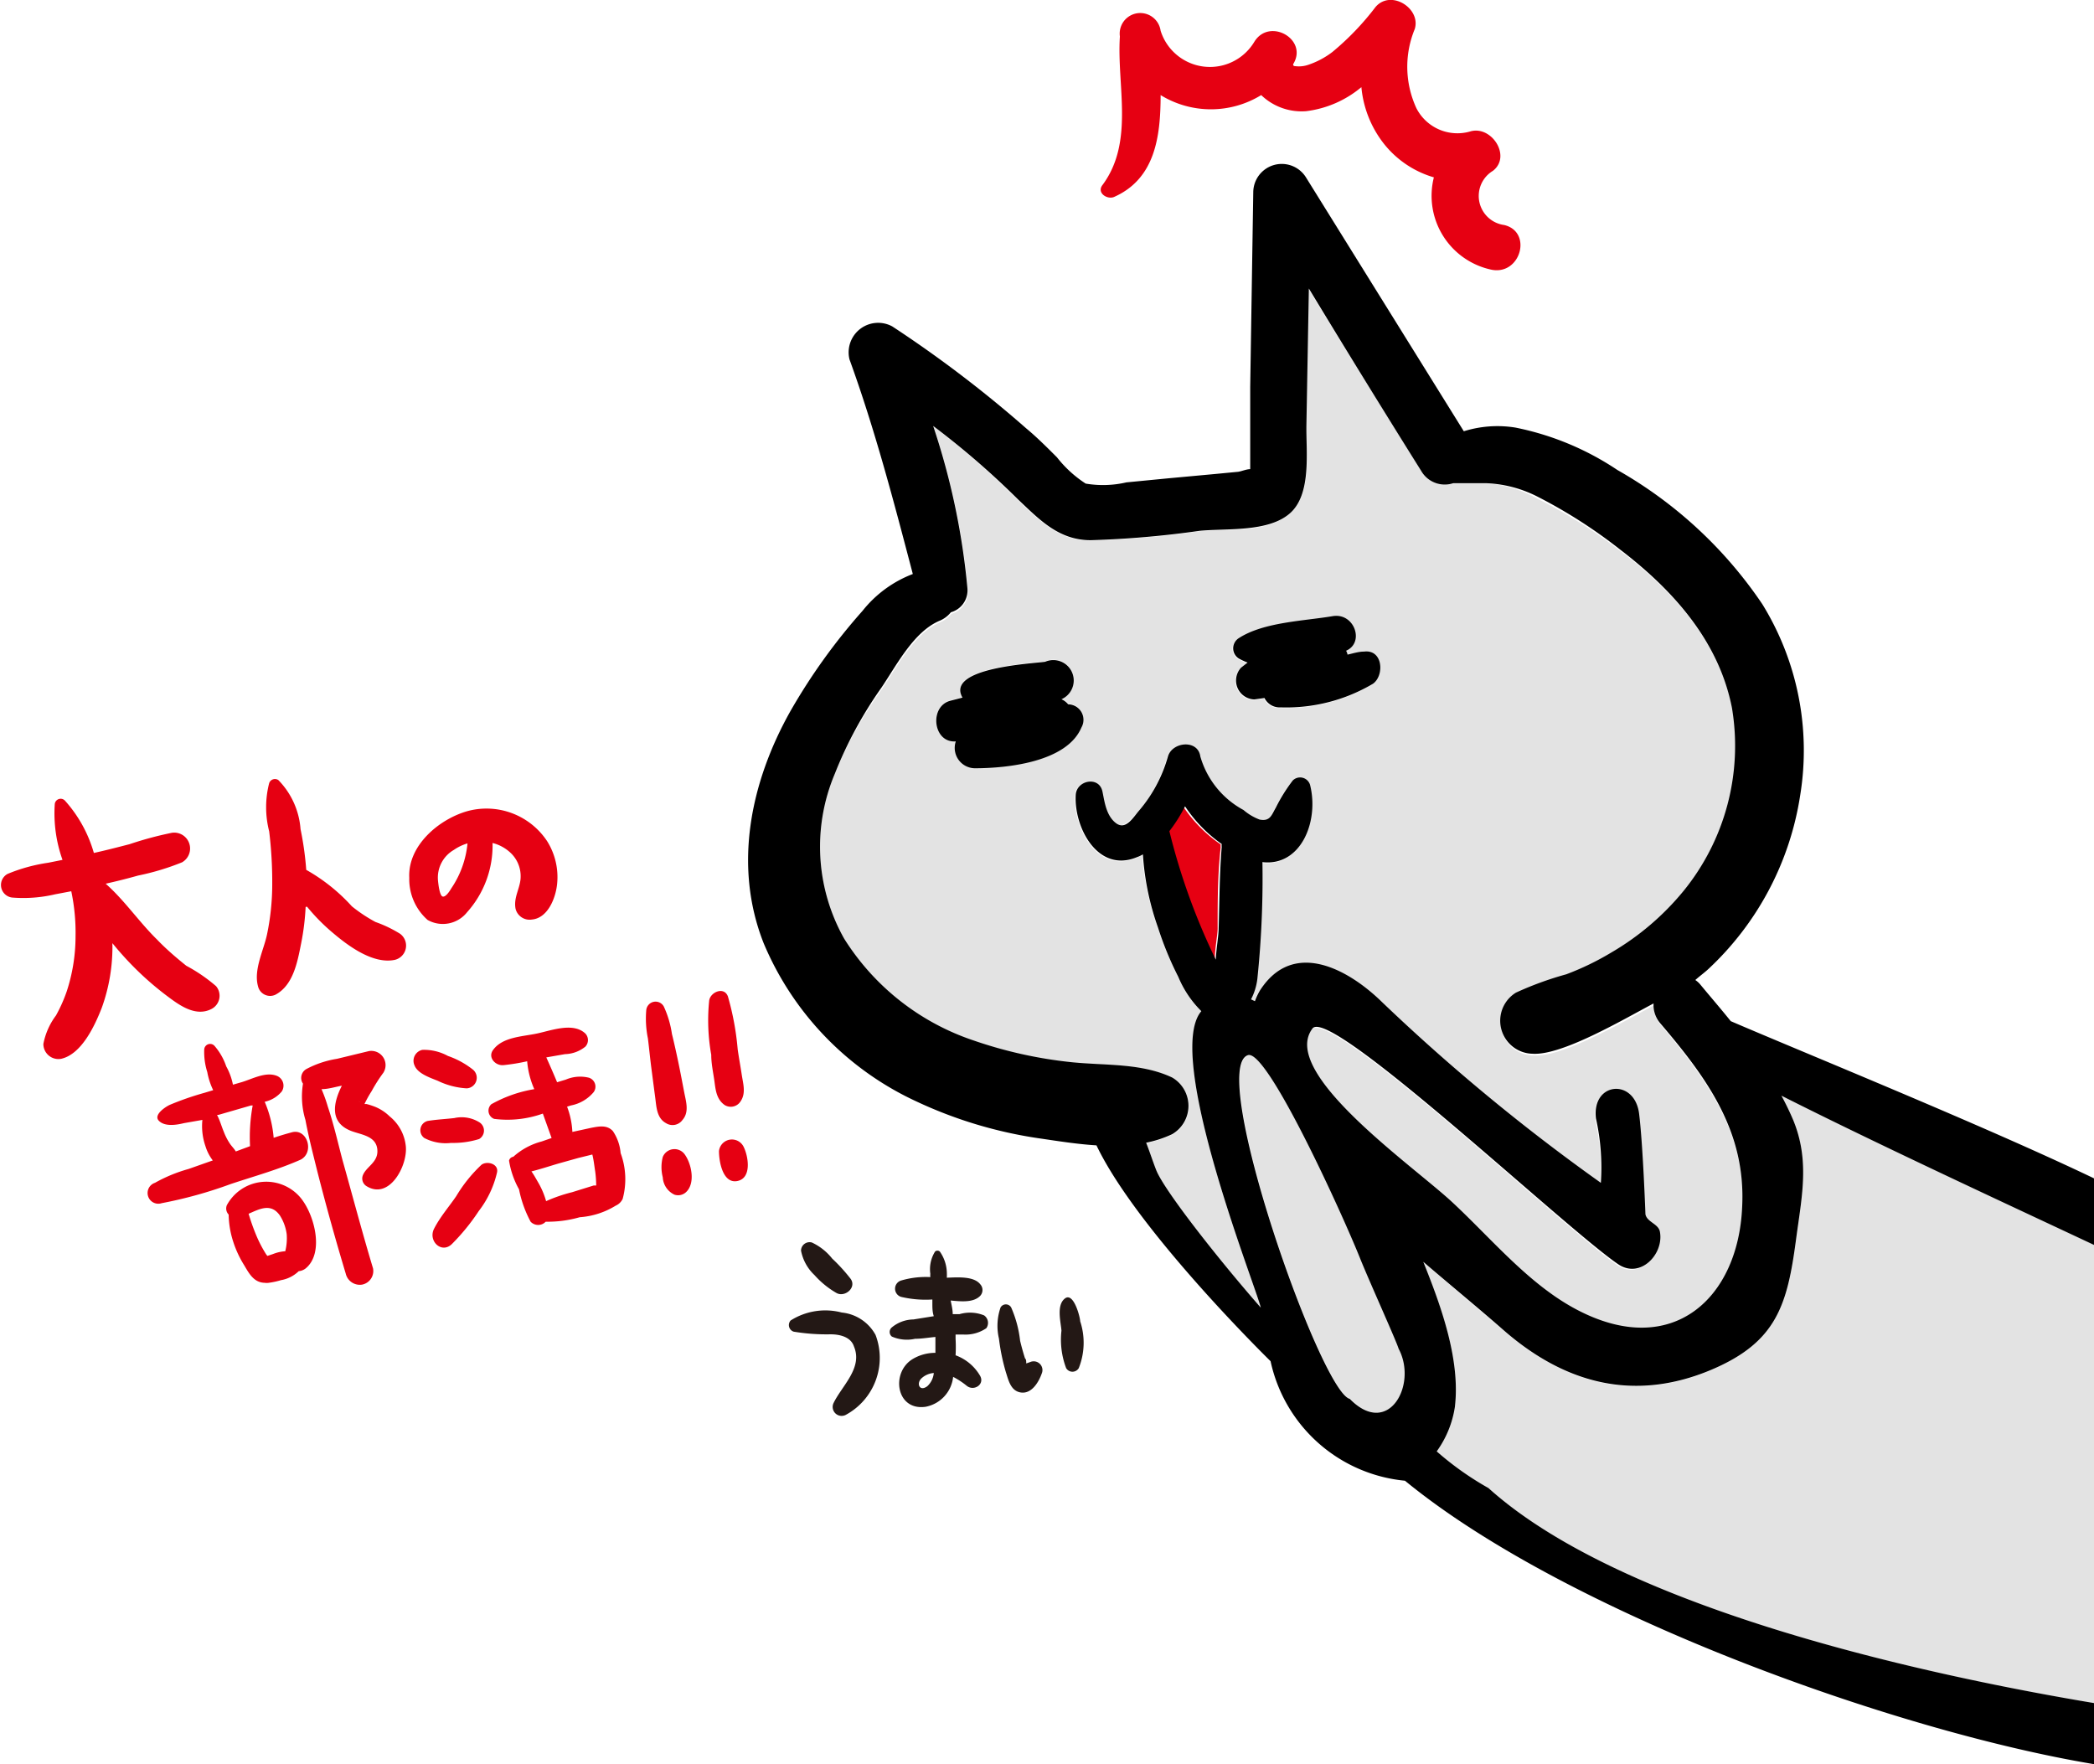 <?xml version="1.0" encoding="UTF-8"?> <svg xmlns="http://www.w3.org/2000/svg" viewBox="0 0 102.84 86.64"><defs><style>.cls-2{fill:#e60012}.cls-3{fill:#e3e3e3}</style></defs><g id="レイヤー_2" data-name="レイヤー 2"><g id="レイヤー_4" data-name="レイヤー 4"><path d="M40 62.62a4.34 4.34 0 0 0 1.08.88c.41.23 1-.26.7-.69a8.45 8.45 0 0 0-.91-1 2.75 2.75 0 0 0-1-.79.42.42 0 0 0-.53.4 2.22 2.22 0 0 0 .66 1.2zm1.34 1.84a3.18 3.18 0 0 0-2.51.39.34.34 0 0 0 .15.55 9.9 9.9 0 0 0 1.81.13c.46 0 1 .13 1.15.6.44 1.05-.58 1.91-1 2.77a.44.44 0 0 0 .59.59A3.18 3.18 0 0 0 43 65.56a2.13 2.13 0 0 0-1.66-1.1zm6.99.14a1.85 1.85 0 0 0-1.21-.06h-.33c0-.23-.06-.45-.1-.67.52.05 1.12.11 1.45-.23a.42.42 0 0 0 0-.57c-.32-.4-1.09-.34-1.64-.32a2.74 2.74 0 0 0 0-.28 1.89 1.89 0 0 0-.34-1 .17.17 0 0 0-.24 0 1.63 1.63 0 0 0-.23 1.09.81.81 0 0 0 0 .16 4.25 4.25 0 0 0-1.44.17.42.42 0 0 0 0 .8 5.24 5.24 0 0 0 1.54.13v.2c0 .2 0 .41.07.62l-1 .16a1.7 1.7 0 0 0-1.06.39.29.29 0 0 0 0 .45 1.84 1.84 0 0 0 1.14.11c.33 0 .66-.06 1-.09v.78a2.15 2.15 0 0 0-1.11.3c-1.09.65-.83 2.55.62 2.35a1.67 1.67 0 0 0 1.36-1.47 3.89 3.89 0 0 1 .67.44c.35.28.9-.07.65-.5a2.31 2.31 0 0 0-1.2-1 7 7 0 0 0 0-.81v-.21h.37a1.81 1.81 0 0 0 1.14-.31.45.45 0 0 0-.11-.63zm-2.79 3.48c-.39.29-.56-.16-.26-.41a1 1 0 0 1 .58-.24 1 1 0 0 1-.32.65zm5.06-1.19l-.2.07c0-.11 0-.2-.06-.25-.09-.28-.17-.57-.24-.86a5.6 5.6 0 0 0-.44-1.64.3.3 0 0 0-.52 0 2.74 2.74 0 0 0-.08 1.53 10.06 10.06 0 0 0 .34 1.65c.13.4.24.94.76 1s.86-.53 1-.93a.43.43 0 0 0-.56-.57zm2.45-2c0-.19-.32-1.45-.75-1.12s-.2 1.16-.17 1.58a3.94 3.94 0 0 0 .23 1.84.36.36 0 0 0 .62 0 3.36 3.36 0 0 0 .07-2.3z" fill="#231815"></path><path class="cls-2" d="M6.66 47.58A15.07 15.07 0 0 0 8.32 49c.59.44 1.34.93 2.07.55a.73.73 0 0 0 .22-1.12 8 8 0 0 0-1.46-1c-.5-.4-1-.83-1.43-1.28-.89-.87-1.6-1.93-2.53-2.75q.81-.18 1.59-.4a12.24 12.24 0 0 0 2.16-.65.78.78 0 0 0-.5-1.45 17.3 17.3 0 0 0-2.08.56c-.58.15-1.16.3-1.75.43a6.53 6.53 0 0 0-1.42-2.57.29.29 0 0 0-.5.17 6.8 6.8 0 0 0 .38 2.74l-.7.14a8.31 8.31 0 0 0-2 .55.62.62 0 0 0 .23 1.16 6.82 6.82 0 0 0 2.11-.16l.79-.15A9.82 9.82 0 0 1 3.71 46a8.69 8.69 0 0 1-.43 2.68 7.44 7.44 0 0 1-.53 1.19 3.39 3.39 0 0 0-.62 1.4A.74.74 0 0 0 3 52c1-.22 1.65-1.61 2-2.51a8.79 8.79 0 0 0 .52-3.17 15.82 15.82 0 0 0 1.14 1.26zm8.42-3.05a9.61 9.61 0 0 0 1.31 1.32c.76.64 1.95 1.51 3 1.29a.72.72 0 0 0 .26-1.28 6.11 6.11 0 0 0-1.21-.58 7.53 7.53 0 0 1-1.16-.77 8.92 8.92 0 0 0-2.24-1.79 15.33 15.33 0 0 0-.28-2 3.85 3.85 0 0 0-1.09-2.41.3.3 0 0 0-.45.15 4.76 4.76 0 0 0 0 2.37 20.61 20.61 0 0 1 .15 2.6 12.14 12.14 0 0 1-.26 2.48c-.17.78-.66 1.72-.44 2.52a.61.61 0 0 0 .86.42c.88-.47 1.08-1.62 1.26-2.52a12 12 0 0 0 .22-1.79zm7.86.27a4.91 4.91 0 0 0 1.25-3.4 2 2 0 0 1 .87.47 1.57 1.57 0 0 1 .51 1.18c0 .55-.36 1-.25 1.58a.71.71 0 0 0 .8.53c.79-.07 1.17-1.06 1.24-1.74a3.32 3.32 0 0 0-.49-2.11 3.57 3.57 0 0 0-3.93-1.47c-1.39.4-2.92 1.69-2.84 3.27a2.67 2.67 0 0 0 .9 2.07 1.52 1.52 0 0 0 1.94-.38zm-1.43-1.56a1.57 1.57 0 0 1 .78-1.5 2.3 2.3 0 0 1 .67-.32 4.73 4.73 0 0 1-.79 2.2c-.06.1-.27.45-.43.41s-.22-.69-.23-.79zm-7.18 12.37c-.3.08-.6.17-.89.27a5.7 5.7 0 0 0-.44-1.77 1.5 1.5 0 0 0 .84-.51.52.52 0 0 0-.26-.77c-.54-.2-1.17.15-1.69.31l-.45.13a3.06 3.06 0 0 0-.33-.9 3 3 0 0 0-.57-1 .29.29 0 0 0-.51.17 3.24 3.24 0 0 0 .15 1.11 3.44 3.44 0 0 0 .29.89l-.43.13a14.22 14.22 0 0 0-1.7.59c-.2.09-.82.49-.54.78s.82.22 1.23.12l.91-.16a3 3 0 0 0 .15 1.29 2.21 2.21 0 0 0 .36.7l-1.19.42a7.45 7.45 0 0 0-1.65.68.51.51 0 0 0 .33 1 21.32 21.32 0 0 0 3.39-.94c1.14-.38 2.34-.71 3.44-1.2.69-.37.31-1.55-.44-1.34zm-3.59-.86l1.59-.46h.08a8.67 8.67 0 0 0-.13 2l-.7.26c-.08-.14-.19-.24-.28-.37a2.85 2.85 0 0 1-.31-.6c-.11-.26-.19-.56-.33-.82zm.4 4.44a.43.43 0 0 0 .09.46 4.54 4.54 0 0 0 .23 1.35 5.13 5.13 0 0 0 .54 1.15c.23.39.47.84 1 .85a.64.64 0 0 0 .2 0 3.75 3.75 0 0 0 .6-.13 1.65 1.65 0 0 0 .87-.44.66.66 0 0 0 .32-.12c1-.78.41-2.84-.33-3.6a2.2 2.2 0 0 0-3.52.48zm2.26 2.4l-.27.09-.06-.08a6.18 6.18 0 0 1-.48-.92 10.48 10.48 0 0 1-.38-1.07c.55-.24 1.1-.54 1.54.09a2.27 2.27 0 0 1 .33.91 2.61 2.61 0 0 1-.07.84 2 2 0 0 0-.61.14z"></path><path class="cls-2" d="M18.43 54.36a3.59 3.59 0 0 0-.43-.14h-.1a5.52 5.52 0 0 1 .35-.63 7.8 7.8 0 0 1 .58-.91.7.7 0 0 0-.71-1.06l-1.57.38a4.82 4.82 0 0 0-1.5.5.5.5 0 0 0-.17.72A3.94 3.94 0 0 0 15 55c.16.86.38 1.7.59 2.55q.64 2.51 1.39 5a.71.71 0 0 0 .8.54.68.68 0 0 0 .54-.8c-.53-1.76-1-3.54-1.5-5.32-.23-.87-.43-1.76-.72-2.62a7 7 0 0 0-.31-.86c.33 0 .67-.11 1-.17-.44.87-.6 1.81.45 2.22.49.19 1.22.24 1.29.9s-.56.84-.72 1.31a.44.44 0 0 0 .17.49c1.14.73 2.05-1 1.95-1.95a2.16 2.16 0 0 0-.79-1.46 2.25 2.25 0 0 0-.71-.47zm-.74-.25c-.08-.02-.08-.03 0 0zm5.51-1.6a4.14 4.14 0 0 0-1.2-.65 2.44 2.44 0 0 0-1.26-.3.55.55 0 0 0-.38.77c.16.4.77.6 1.14.75a3.74 3.74 0 0 0 1.42.37.52.52 0 0 0 .28-.94zm-.89 2.4c-.43.05-.87.07-1.3.14a.47.47 0 0 0-.17.84 2.27 2.27 0 0 0 1.31.24 4.3 4.3 0 0 0 1.38-.19.48.48 0 0 0 0-.83 1.65 1.65 0 0 0-1.22-.2zm1.34 2.29a7.1 7.1 0 0 0-1.24 1.54c-.36.53-.78 1-1.09 1.6s.36 1.25.87.76a10.27 10.27 0 0 0 1.32-1.62 4.9 4.9 0 0 0 .9-1.9c.09-.42-.48-.58-.76-.38zm6.45-1.65c-.29-.32-.7-.23-1.07-.16l-.92.2a4 4 0 0 0-.26-1.24l.19-.06a1.92 1.92 0 0 0 1.12-.66.46.46 0 0 0-.23-.7 1.79 1.79 0 0 0-1.14.09l-.43.13c-.17-.41-.35-.82-.53-1.22l.92-.16a1.65 1.65 0 0 0 1-.37.47.47 0 0 0 0-.64c-.6-.57-1.67-.15-2.39 0s-1.68.17-2.14.8c-.28.37.11.79.51.75a9.66 9.66 0 0 0 1.16-.19 4.23 4.23 0 0 0 .35 1.37 6.46 6.46 0 0 0-2.11.74.43.43 0 0 0 .14.72 5.17 5.17 0 0 0 2.39-.26l.43 1.2-.49.17a3.33 3.33 0 0 0-1.39.75.25.25 0 0 0-.21.19 4.23 4.23 0 0 0 .49 1.41 5.69 5.69 0 0 0 .57 1.59.51.51 0 0 0 .74 0 5.73 5.73 0 0 0 1.67-.22 3.89 3.89 0 0 0 1.77-.57.68.68 0 0 0 .34-.33 3.69 3.69 0 0 0-.1-2.25 2.26 2.26 0 0 0-.38-1.08zm-2 3a7.69 7.69 0 0 0-1.28.44 3.91 3.91 0 0 0-.39-.92c-.1-.17-.2-.36-.33-.54.44-.11.86-.25 1.3-.38l1-.28.69-.17c.07.27.1.58.14.82a5.49 5.49 0 0 1 .05.7h-.12zm4.9-7.77a4.88 4.88 0 0 0-.4-1.35.46.46 0 0 0-.86.17 4.85 4.85 0 0 0 .08 1.4c.06.48.11 1 .17 1.46s.13 1 .19 1.45.07 1 .53 1.25a.6.6 0 0 0 .81-.16c.34-.39.17-.9.08-1.37s-.19-1-.28-1.43-.2-.94-.32-1.42zm-.45 6.04a2 2 0 0 0 0 1 1 1 0 0 0 .57.85.57.57 0 0 0 .57-.12c.48-.44.27-1.42-.08-1.88a.62.62 0 0 0-1.06.15zm2.28-7.69a9.59 9.59 0 0 0 .1 2.67c0 .42.09.84.15 1.25s.08.92.51 1.22a.57.57 0 0 0 .76-.15c.3-.41.15-.87.08-1.33s-.14-.83-.2-1.25a13.53 13.53 0 0 0-.48-2.6c-.18-.5-.85-.23-.92.19zm.48 7.4c0 .52.19 1.62.91 1.47s.53-1.24.29-1.7a.64.64 0 0 0-1.2.23z"></path><path class="cls-3" d="M77.49 64.42c4.68 2.45 7.91-.58 8.1-5.05.16-3.67-1.7-6.28-4-9a1.38 1.38 0 0 1-.35-1c-1.53.81-4.51 2.57-5.95 2.47a1.62 1.62 0 0 1-.81-3 16.17 16.17 0 0 1 2.47-.9 13.48 13.48 0 0 0 2.23-1.08 13.14 13.14 0 0 0 3.52-3 11.29 11.29 0 0 0 2.39-9c-.64-3.27-2.87-5.82-5.48-7.77a24.76 24.76 0 0 0-4.13-2.61 6.06 6.06 0 0 0-2.48-.75h-1.62a1.33 1.33 0 0 1-1.57-.6q-2.81-4.47-5.55-8.94l-.12 6.72c0 1.34.33 3.33-.81 4.32s-3.12.73-4.44.86a47.89 47.89 0 0 1-5.34.46c-1.58 0-2.51-1-3.57-2a40.33 40.33 0 0 0-4.13-3.6 35.2 35.2 0 0 1 1.68 8 1.12 1.12 0 0 1-.81 1.2 1.41 1.41 0 0 1-.54.41c-1.28.53-2.12 2.18-2.87 3.29A20.12 20.12 0 0 0 41 38a9.2 9.2 0 0 0 .47 8.12 12 12 0 0 0 6.36 5 21.48 21.48 0 0 0 4.75 1.06c1.66.18 3.44 0 5 .76a1.61 1.61 0 0 1 0 2.78 5.49 5.49 0 0 1-1.28.42c.18.46.33.93.5 1.36.41 1 3.06 4.38 5.13 6.74-.24-1-4.77-12.41-2.92-14.56A5.16 5.16 0 0 1 57.87 48a16.3 16.3 0 0 1-1-2.43 13.19 13.19 0 0 1-.78-3.57 1.64 1.64 0 0 1-.3.14c-1.9.79-3.07-1.47-3-3.06 0-.72 1.14-.94 1.31-.18.1.46.26 1.28.66 1.56s.86-.29 1.15-.62a7 7 0 0 0 1.41-2.65c.21-.72 1.47-.85 1.59 0a4.35 4.35 0 0 0 2.12 2.63 2.63 2.63 0 0 0 .79.47c.52.1.58-.21.8-.59a8 8 0 0 1 .83-1.33.51.51 0 0 1 .85.22c.45 1.83-.45 4-2.34 3.79a47.73 47.73 0 0 1-.25 5.75 2.93 2.93 0 0 1-.31 1l.19.09a3.17 3.17 0 0 1 .25-.53c1.63-2.56 4.36-1 6 .58a96 96 0 0 0 10.74 8.87 11 11 0 0 0-.24-3.16c-.22-1.79 1.9-2 2.12-.23.19 1.54.31 4.93.31 4.93.07.39.64.47.71.86.21 1.09-1 2.35-2.06 1.59-2.62-1.82-14.11-12.68-15-11.57-1.65 2.16 4.94 6.82 6.88 8.61s3.82 4.01 6.19 5.25zM53.11 35.71c-.72 1.7-3.65 2-5.24 2a1 1 0 0 1-.93-1.32c-1.13.11-1.32-1.72-.25-2l.58-.15c-.85-1.47 3.46-1.67 4.06-1.76a1 1 0 0 1 .8 1.84.9.9 0 0 1 .33.25.76.76 0 0 1 .65 1.14zm14.29-2.1a8.35 8.35 0 0 1-4.53 1.16.83.83 0 0 1-.8-.46l-.5.07a.93.93 0 0 1-.65-1.56l.32-.25a3.36 3.36 0 0 1-.43-.2.59.59 0 0 1 0-1c1.22-.79 3.19-.84 4.61-1.08 1.07-.18 1.58 1.3.66 1.7a.62.62 0 0 1 .07.19c.27-.06.54-.11.82-.15.95-.14 1.03 1.14.43 1.58z"></path><path class="cls-3" d="M66.8 61.76c-.85-2.12-4.54-10.24-5.49-9.94-2 .65 3.54 16.53 5 16.88 1.9 1.94 3.34-.7 2.42-2.46-.14-.4-1.47-3.33-1.93-4.48z"></path><path class="cls-2" d="M57.38 40.84a31.73 31.73 0 0 0 2.28 6.31c0-.54.13-1.18.14-1.53 0-1.34 0-2.69.15-4a.77.77 0 0 1 0-.15 6.89 6.89 0 0 1-1.82-1.83 7.62 7.62 0 0 1-.75 1.2z"></path><path class="cls-3" d="M88.06 55c.83 2 .43 3.76.15 5.86-.43 3.24-.95 5.06-4.16 6.42-3.84 1.63-7.26.66-10.27-2-1.2-1-2.54-2.15-3.88-3.3.89 2.21 1.83 4.83 1.55 7.14a5 5 0 0 1-.89 2.17 14.88 14.88 0 0 0 2.54 1.8c6.74 6.08 22.14 9.29 29.74 10.56V61.13c-4-1.89-10.58-4.92-15.35-7.33.21.39.4.78.57 1.2z"></path><path d="M73.1 73.08a14.88 14.88 0 0 1-2.54-1.8 5 5 0 0 0 .89-2.17c.28-2.31-.66-4.93-1.55-7.14 1.34 1.15 2.68 2.25 3.88 3.3 3 2.65 6.43 3.62 10.27 2 3.21-1.36 3.73-3.18 4.16-6.42.28-2.1.68-3.86-.15-5.86-.17-.4-.36-.79-.57-1.18 4.77 2.41 11.33 5.44 15.35 7.33v-3.27c-5.41-2.59-14.29-6.19-17.84-7.72-.49-.61-1-1.2-1.48-1.78a1.16 1.16 0 0 0-.26-.24c.2-.18.42-.34.62-.52a14.71 14.71 0 0 0 4.53-8.55 13.68 13.68 0 0 0-1.86-9.39 21.2 21.2 0 0 0-7.12-6.59 13.91 13.91 0 0 0-5-2.08 5.54 5.54 0 0 0-2.54.18L64.15 8.73a1.4 1.4 0 0 0-2.6.7L61.4 19v4.04c-.18 0-.44.11-.59.13l-1.15.11-2.28.21-2.06.2a5.08 5.08 0 0 1-2 .06 5.77 5.77 0 0 1-1.41-1.29c-.49-.49-1-1-1.52-1.43a59.06 59.06 0 0 0-6.57-5 1.45 1.45 0 0 0-2.1 1.62c1.26 3.47 2.18 7 3.11 10.54A5.79 5.79 0 0 0 42.36 30a29.31 29.31 0 0 0-3.55 4.94C36.87 38.4 36 42.5 37.5 46.31a14.91 14.91 0 0 0 7.5 7.78 21.47 21.47 0 0 0 6 1.81c.9.13 1.87.29 2.85.35 2 4.2 8.55 10.6 8.55 10.6a7.48 7.48 0 0 0 6.6 5.87C76.9 79.2 93 85 102.84 86.64v-3c-7.6-1.27-23-4.48-29.74-10.56zm-6.81-4.38c-1.44-.35-7-16.23-5-16.88.95-.3 4.64 7.82 5.49 9.94.46 1.15 1.79 4.08 1.91 4.48.94 1.76-.5 4.4-2.4 2.46zm-1.83-18.19c.85-1.11 12.34 9.75 15 11.57 1.1.76 2.27-.5 2.06-1.59-.07-.39-.64-.47-.71-.86 0 0-.12-3.39-.31-4.93-.22-1.77-2.34-1.56-2.12.23a11 11 0 0 1 .24 3.16 96 96 0 0 1-10.74-8.87c-1.62-1.59-4.35-3.14-6-.58a3.17 3.17 0 0 0-.25.53l-.19-.09a2.93 2.93 0 0 0 .31-1 47.73 47.73 0 0 0 .25-5.74c1.89.22 2.79-2 2.34-3.79a.51.51 0 0 0-.85-.22 8 8 0 0 0-.83 1.33c-.22.38-.28.69-.8.59a2.63 2.63 0 0 1-.79-.47 4.35 4.35 0 0 1-2.12-2.63c-.12-.85-1.38-.72-1.59 0a7 7 0 0 1-1.41 2.65c-.29.33-.66 1-1.15.62s-.56-1.1-.66-1.56c-.17-.76-1.27-.54-1.31.18-.09 1.59 1.08 3.85 3 3.06a1.64 1.64 0 0 0 .3-.14 13.19 13.19 0 0 0 .74 3.59 16.3 16.3 0 0 0 1 2.43A5.16 5.16 0 0 0 59 49.66c-1.85 2.15 2.68 13.53 2.92 14.56-2.07-2.36-4.72-5.73-5.13-6.74-.17-.43-.32-.9-.5-1.36a5.49 5.49 0 0 0 1.28-.42 1.61 1.61 0 0 0 0-2.78c-1.54-.73-3.32-.58-5-.76a21.48 21.48 0 0 1-4.75-1.06 12 12 0 0 1-6.36-5A9.2 9.2 0 0 1 41 38a20.12 20.12 0 0 1 2.29-4.23c.75-1.11 1.59-2.76 2.87-3.29a1.41 1.41 0 0 0 .54-.41 1.12 1.12 0 0 0 .81-1.2 35.2 35.2 0 0 0-1.68-7.95A40.33 40.33 0 0 1 50 24.53c1.06 1 2 2 3.57 2a47.89 47.89 0 0 0 5.34-.46c1.32-.13 3.37.08 4.44-.86s.79-3 .81-4.32l.12-6.72q2.72 4.49 5.52 8.96a1.33 1.33 0 0 0 1.57.6h1.62a6.06 6.06 0 0 1 2.46.63A24.76 24.76 0 0 1 79.58 27c2.61 2 4.84 4.5 5.48 7.77a11.29 11.29 0 0 1-2.39 9 13.14 13.14 0 0 1-3.52 3 13.48 13.48 0 0 1-2.23 1.08 16.17 16.17 0 0 0-2.47.9 1.62 1.62 0 0 0 .81 3c1.44.1 4.42-1.66 5.95-2.47a1.38 1.38 0 0 0 .35 1c2.33 2.73 4.19 5.34 4 9-.19 4.47-3.42 7.5-8.1 5.05-2.37-1.24-4.2-3.49-6.15-5.3s-8.5-6.36-6.85-8.52zM60 41.45a.77.77 0 0 0 0 .15c-.11 1.33-.11 2.68-.15 4 0 .35-.12 1-.14 1.53a31.73 31.73 0 0 1-2.28-6.31 7.62 7.62 0 0 0 .77-1.22 6.89 6.89 0 0 0 1.8 1.85z"></path><path d="M52.46 34.59a.9.9 0 0 0-.33-.25 1 1 0 0 0-.8-1.84c-.6.09-4.91.29-4.06 1.76l-.58.15c-1.07.26-.88 2.09.25 2a1 1 0 0 0 .93 1.32c1.59 0 4.52-.3 5.24-2a.76.76 0 0 0-.65-1.14zM67 32c-.28 0-.55.09-.82.15a.62.62 0 0 0-.07-.19c.92-.4.41-1.88-.66-1.7-1.42.24-3.39.29-4.61 1.08a.59.59 0 0 0 0 1 3.36 3.36 0 0 0 .43.2l-.32.25a.93.93 0 0 0 .65 1.56l.5-.07a.83.83 0 0 0 .8.46 8.35 8.35 0 0 0 4.53-1.16c.57-.41.49-1.69-.43-1.58z"></path><path class="cls-2" d="M54.72 9.67c2-.89 2.28-2.94 2.28-5a4.72 4.72 0 0 0 4.94 0 2.86 2.86 0 0 0 2.21.79 5.22 5.22 0 0 0 2.71-1.18 5.28 5.28 0 0 0 1 2.64 4.86 4.86 0 0 0 2.56 1.79 3.71 3.71 0 0 0 2.85 4.54c1.42.26 2-1.87.6-2.2a1.44 1.44 0 0 1-.55-2.66c.93-.72-.08-2.26-1.13-1.93a2.26 2.26 0 0 1-2.63-1.15 4.85 4.85 0 0 1-.08-3.88C69.8.41 68.3-.54 67.55.35a13.31 13.31 0 0 1-2.11 2.2 4.07 4.07 0 0 1-1.18.63 1.41 1.41 0 0 1-.64.07c-.18 0-.08-.16-.11-.1.75-1.21-1.15-2.3-1.9-1.11A2.54 2.54 0 0 1 57 1.51a1 1 0 0 0-2 .28c-.16 2.41.72 5.17-.85 7.29-.31.39.23.74.57.59z"></path></g></g></svg> 